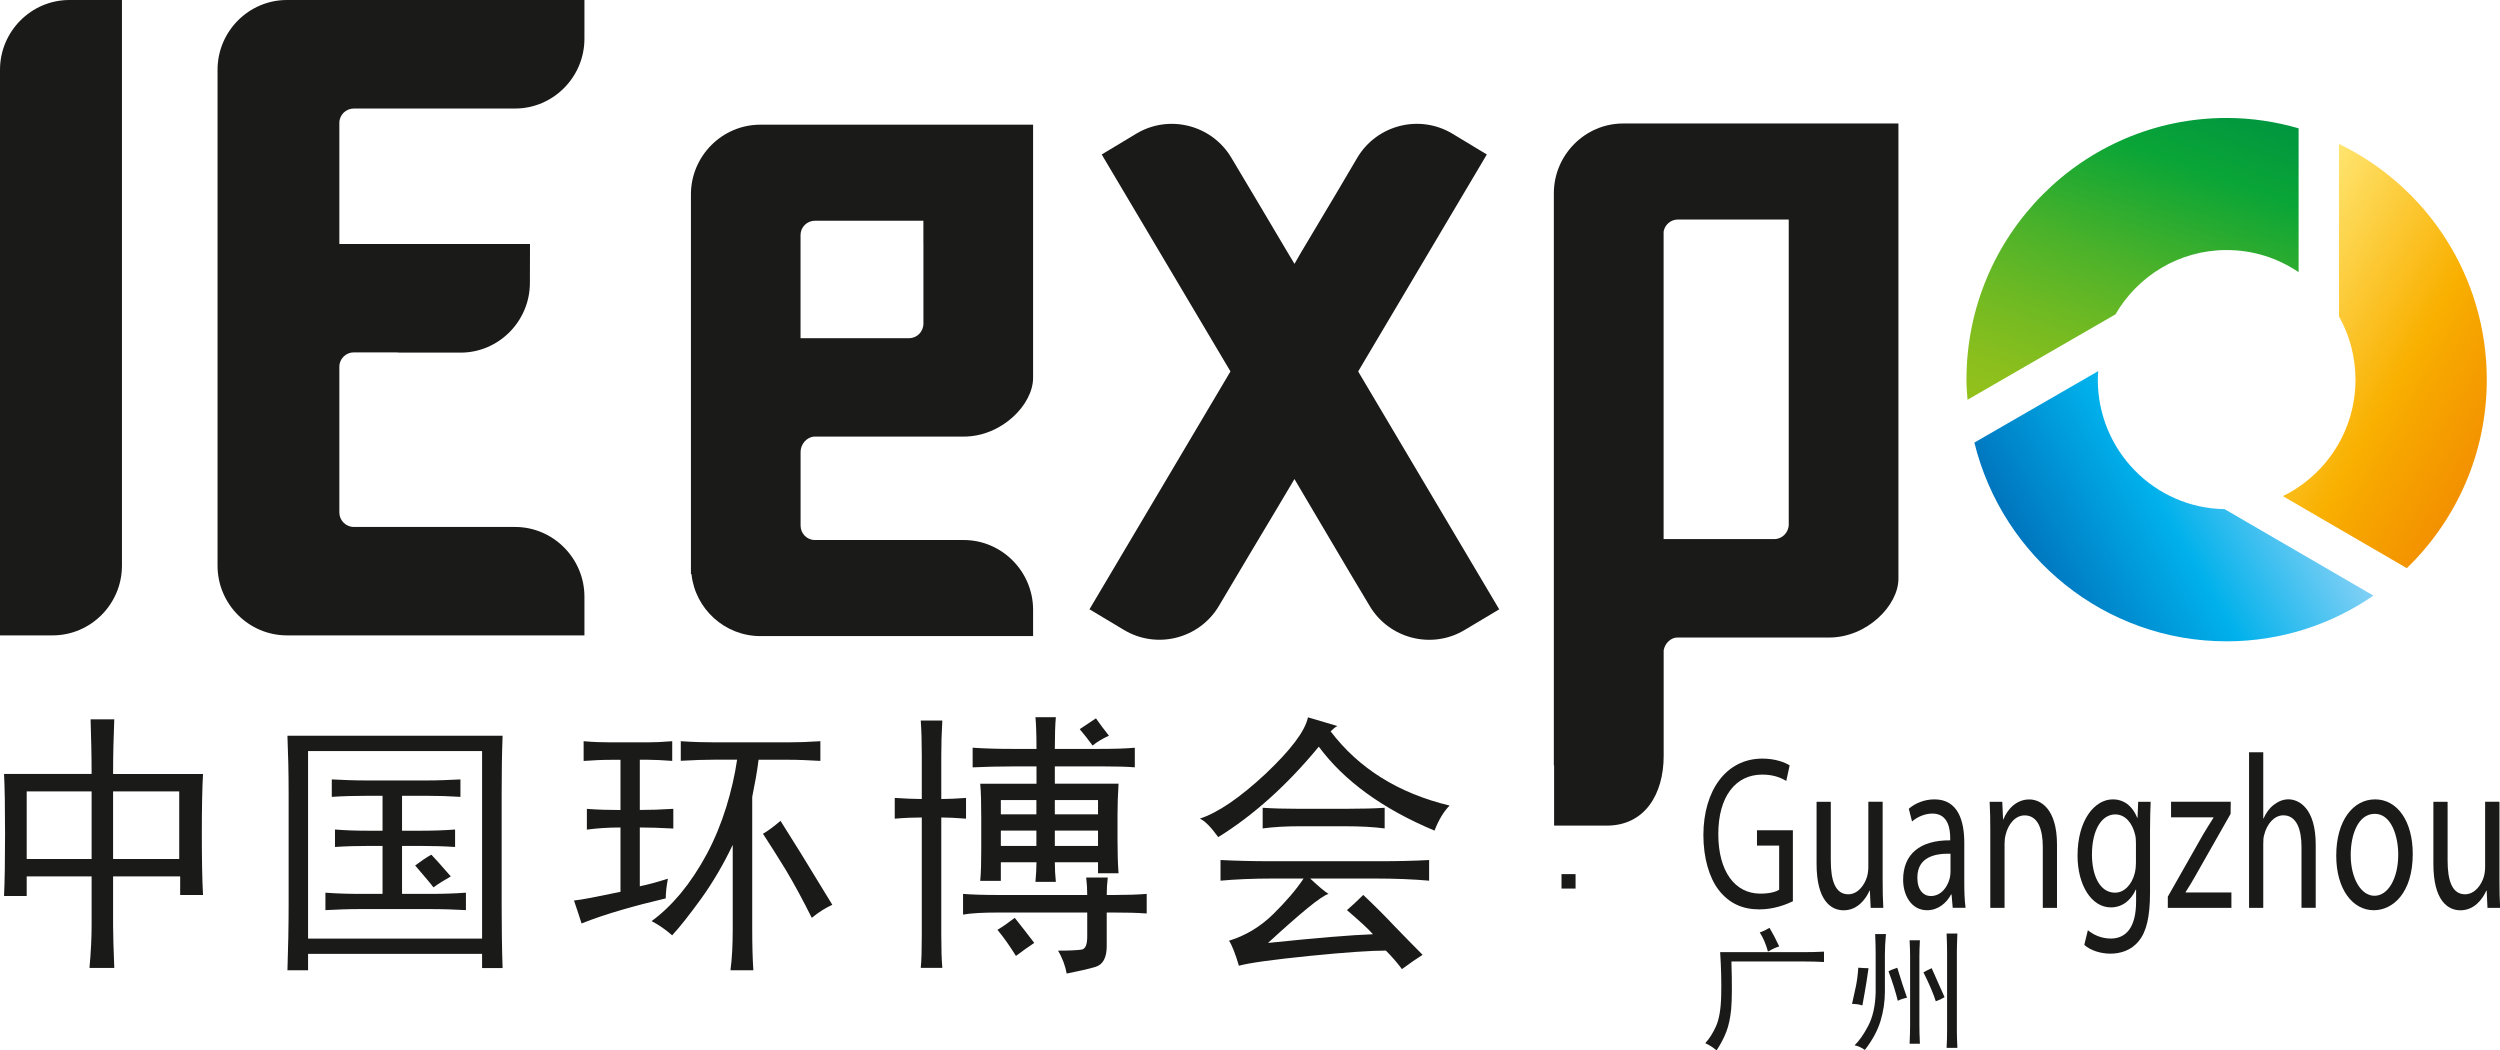 <svg xmlns="http://www.w3.org/2000/svg" width="119" height="50" viewBox="0 0 119 50" fill="none"><g clip-path="url(#clip0_343_1674)"><path d="M79.858 10.451H85.144V24.965C85.144 25.343 84.834 25.66 84.463 25.66H79.188V11.022C79.245 10.698 79.527 10.451 79.858 10.451ZM77.262 5.878C75.447 5.878 73.963 7.378 73.963 9.203V36.439H73.975V39.3H76.476C78.291 39.3 79.191 37.808 79.191 35.977V30.952C79.247 30.635 79.512 30.357 79.825 30.347H87.061C88.876 30.347 90.365 28.816 90.365 27.548V5.878H77.262Z" fill="#1A1A18"></path><path d="M64.649 17.68L70.773 7.353L69.133 6.363C67.572 5.425 65.537 5.939 64.604 7.513L63.651 9.129L61.925 12.024L61.618 12.559L61.296 12.024L60.049 9.92L58.615 7.513C57.683 5.942 55.65 5.425 54.088 6.363L52.441 7.353L58.57 17.68L51.859 29.002L53.501 29.985C55.063 30.923 57.098 30.404 58.023 28.837L59.455 26.426L60.709 24.329L61.616 22.803L62.512 24.322L64.228 27.223L65.194 28.84C66.121 30.406 68.156 30.925 69.716 29.987L71.363 29.004L64.649 17.682V17.68Z" fill="#1A1A18"></path><path d="M43.955 11.593V15.402C43.955 15.787 43.648 16.097 43.276 16.097H38.106V11.186C38.106 10.815 38.411 10.508 38.785 10.508H43.953V11.593H43.955ZM36.191 5.935C34.376 5.935 32.888 7.427 32.888 9.253V27.326H32.914C33.089 28.983 34.499 30.278 36.191 30.278H49.175V29.023C49.175 27.202 47.687 25.705 45.872 25.705H38.787C38.411 25.705 38.108 25.398 38.108 25.019V21.51C38.108 21.144 38.401 20.803 38.754 20.782H45.872C47.687 20.782 49.175 19.256 49.175 17.987V5.935H36.191Z" fill="#1A1A18"></path><path d="M3.306 0H5.805V26.926C5.805 28.752 4.321 30.244 2.506 30.244H0V3.323C0 1.493 1.484 0 3.306 0Z" fill="#1A1A18"></path><path d="M16.841 5.166H24.516C26.331 5.166 27.819 3.673 27.819 1.843V0H13.659C11.839 0 10.355 1.493 10.355 3.323V26.926C10.355 28.752 11.839 30.244 13.659 30.244H27.819V28.402C27.819 26.576 26.331 25.083 24.516 25.083H16.841C16.465 25.083 16.153 24.771 16.153 24.398V17.456C16.153 17.078 16.463 16.773 16.841 16.773H18.841C18.903 16.778 18.976 16.785 19.044 16.785H21.924C23.739 16.785 25.223 15.292 25.223 13.462L25.228 11.614H16.153V5.851C16.153 5.47 16.463 5.166 16.841 5.166Z" fill="#1A1A18"></path><path d="M5.383 40.888H8.531V37.672H5.383V40.888ZM1.271 40.888H4.361V37.672H1.271V40.888ZM4.361 36.841C4.361 35.977 4.338 35.105 4.312 34.241H5.44C5.407 35.043 5.383 35.908 5.383 36.841H9.664C9.624 37.529 9.607 38.486 9.607 39.695C9.607 40.904 9.624 41.878 9.664 42.602H8.576V41.718H5.383V44.051C5.383 44.539 5.407 45.211 5.44 46.075H4.259C4.328 45.313 4.361 44.639 4.361 44.051V41.718H1.271V42.649H0.192C0.225 41.961 0.241 40.971 0.241 39.693C0.241 38.414 0.225 37.46 0.192 36.838H4.361V36.841Z" fill="#1A1A18"></path><path d="M19.762 41.197C20.031 40.994 20.289 40.818 20.531 40.682C20.668 40.818 20.976 41.163 21.458 41.718C21.151 41.894 20.869 42.063 20.632 42.239C20.531 42.096 20.235 41.751 19.762 41.197ZM15.793 37.1C16.311 37.128 16.872 37.15 17.497 37.15H20.322C20.834 37.15 21.373 37.128 21.917 37.1V37.931C21.401 37.897 20.867 37.88 20.322 37.88H19.137V39.542H20.015C20.592 39.542 21.148 39.525 21.662 39.485V40.316C21.151 40.282 20.595 40.266 20.015 40.266H19.137V42.549H20.481C21.058 42.549 21.624 42.532 22.178 42.492V43.322C21.659 43.294 21.099 43.272 20.481 43.272H17.133C16.581 43.272 16.037 43.294 15.49 43.322V42.492C16.037 42.532 16.579 42.549 17.133 42.549H18.209V40.266H17.547C16.957 40.266 16.43 40.282 15.945 40.316V39.485C16.43 39.525 16.957 39.542 17.547 39.542H18.209V37.88H17.497C16.872 37.88 16.311 37.897 15.793 37.931V37.1ZM14.664 44.679H22.947V35.75H14.664V44.679ZM13.682 35.022H23.924C23.891 35.852 23.879 36.766 23.879 37.773V43.07C23.879 44.11 23.891 45.108 23.924 46.081H22.947V45.403H14.664V46.184H13.682C13.718 45.143 13.739 44.091 13.739 43.018V37.773C13.739 36.802 13.718 35.886 13.682 35.022Z" fill="#1A1A18"></path><path d="M36.319 39.687C36.601 39.523 36.863 39.316 37.152 39.071C37.523 39.659 37.848 40.178 38.125 40.625C38.399 41.078 38.894 41.892 39.618 43.068C39.31 43.208 38.979 43.41 38.641 43.689C38.191 42.792 37.779 42.032 37.403 41.406C37.022 40.785 36.662 40.214 36.317 39.687H36.319ZM32.407 35.281C32.992 35.322 33.543 35.336 34.054 35.336H37.505C37.987 35.336 38.494 35.319 39.05 35.281V36.219C38.494 36.186 37.987 36.164 37.505 36.164H36.108C36.042 36.717 35.933 37.305 35.806 37.933V44.213C35.806 44.974 35.822 45.629 35.86 46.186H34.769C34.842 45.667 34.878 45.01 34.878 44.213V40.216C34.433 41.149 33.934 41.996 33.389 42.758C32.836 43.52 32.377 44.11 31.993 44.522C31.683 44.246 31.352 44.02 31.016 43.844C31.494 43.499 31.956 43.058 32.405 42.52C32.848 41.982 33.259 41.368 33.643 40.654C34.019 39.949 34.327 39.197 34.568 38.421C34.809 37.64 34.98 36.888 35.086 36.16H34.052C33.541 36.16 32.99 36.181 32.405 36.214V35.276L32.407 35.281ZM27.779 35.281C28.221 35.322 28.654 35.336 29.059 35.336H30.815C31.156 35.336 31.549 35.319 31.998 35.281V36.219C31.549 36.186 31.156 36.164 30.815 36.164H30.455V38.554C30.938 38.554 31.461 38.538 32.05 38.5V39.438C31.433 39.404 30.898 39.388 30.455 39.388V42.187C30.791 42.118 31.243 42.001 31.792 41.825C31.726 42.175 31.69 42.487 31.69 42.763C30.971 42.932 30.271 43.113 29.608 43.306C28.938 43.499 28.297 43.713 27.682 43.956C27.575 43.611 27.452 43.251 27.322 42.865C27.665 42.832 28.396 42.689 29.535 42.451V39.388C28.979 39.388 28.446 39.421 27.935 39.49V38.502C28.446 38.542 28.979 38.557 29.535 38.557V36.167H29.125C28.676 36.167 28.224 36.188 27.781 36.221V35.283L27.779 35.281Z" fill="#1A1A18"></path><path d="M52.782 35.022C52.472 35.16 52.221 35.315 52.008 35.488C51.809 35.212 51.599 34.953 51.395 34.708C51.703 34.505 51.956 34.329 52.167 34.193C52.335 34.439 52.543 34.708 52.784 35.02L52.782 35.022ZM50.21 40.266H52.266V39.538H50.21V40.266ZM50.21 38.762H52.266V38.083H50.21V38.762ZM47.64 40.266H49.332V39.538H47.64V40.266ZM47.64 38.762H49.332V38.083H47.64V38.762ZM47.477 44.261C47.758 44.092 48.028 43.899 48.302 43.689C48.605 44.068 48.915 44.47 49.23 44.882C48.915 45.091 48.636 45.294 48.359 45.503C48.078 45.051 47.794 44.639 47.477 44.258V44.261ZM46.298 35.591C46.88 35.631 47.51 35.648 48.196 35.648H49.337C49.337 34.919 49.315 34.415 49.287 34.139H50.259C50.226 34.484 50.21 34.986 50.21 35.648H52.32C53.073 35.648 53.641 35.629 54.017 35.591V36.524C53.641 36.495 53.09 36.479 52.373 36.479H50.21V37.302H53.243C53.21 37.821 53.194 38.324 53.194 38.812V39.954C53.194 40.616 53.21 41.149 53.243 41.566H52.266V41.044H50.21C50.21 41.356 50.226 41.668 50.259 41.978H49.287C49.315 41.633 49.337 41.323 49.337 41.044H47.64V41.928H46.658C46.696 41.549 46.707 41.063 46.707 40.468V38.864C46.707 38.209 46.696 37.688 46.658 37.305H49.337V36.481H48.253C47.566 36.481 46.916 36.498 46.298 36.526V35.593V35.591ZM45.841 42.549C46.241 42.582 46.797 42.601 47.479 42.601H51.752C51.752 42.323 51.736 42.051 51.703 41.771H52.73C52.697 42.051 52.68 42.325 52.68 42.601H53.04C53.617 42.601 54.14 42.585 54.583 42.549V43.482C54.1 43.446 53.584 43.437 53.04 43.437H52.68V45.037C52.68 45.589 52.496 45.922 52.141 46.025C51.776 46.134 51.327 46.229 50.775 46.341C50.704 45.963 50.567 45.589 50.361 45.251C50.943 45.251 51.327 45.227 51.495 45.199C51.674 45.16 51.752 44.951 51.752 44.572V43.437H47.479C46.8 43.437 46.241 43.465 45.841 43.535V42.551V42.549ZM42.59 37.981C43.106 38.014 43.539 38.033 43.877 38.033V35.957C43.877 35.336 43.861 34.777 43.828 34.296H44.855C44.821 34.884 44.805 35.438 44.805 35.957V38.033C45.148 38.033 45.541 38.014 45.983 37.981V38.969C45.512 38.931 45.112 38.912 44.805 38.912V44.518C44.805 45.175 44.821 45.691 44.855 46.072H43.828C43.863 45.727 43.877 45.213 43.877 44.518V38.912C43.501 38.912 43.068 38.928 42.59 38.969V37.981Z" fill="#1A1A18"></path><path d="M60.103 38.45C60.615 38.483 61.175 38.499 61.8 38.499H64.065C64.822 38.499 65.44 38.483 65.91 38.45V39.433C65.399 39.366 64.782 39.33 64.065 39.33H61.845C61.199 39.33 60.615 39.364 60.103 39.433V38.45ZM62.366 41.82C62.777 42.203 63.064 42.446 63.239 42.549C62.891 42.649 61.935 43.437 60.357 44.884C62.695 44.641 64.351 44.505 65.352 44.47C65.144 44.227 64.727 43.848 64.114 43.322C64.351 43.118 64.609 42.882 64.891 42.599C65.442 43.118 65.925 43.603 66.351 44.056C66.784 44.503 67.238 44.972 67.716 45.45C67.442 45.624 67.115 45.846 66.732 46.129C66.497 45.812 66.244 45.524 65.967 45.248C65.276 45.248 64.067 45.327 62.337 45.501C60.608 45.677 59.483 45.829 58.972 45.969C58.797 45.382 58.641 44.986 58.501 44.779C59.289 44.536 59.995 44.113 60.612 43.506C61.23 42.896 61.706 42.337 62.051 41.818H60.562C59.637 41.818 58.809 41.856 58.097 41.92V40.937C58.842 40.975 59.654 40.994 60.513 40.994H65.655C66.514 40.994 67.307 40.977 68.026 40.937V41.92C67.307 41.856 66.441 41.818 65.459 41.818H62.368L62.366 41.82ZM63.653 34.557C63.539 34.624 63.447 34.71 63.338 34.812C64.682 36.581 66.564 37.757 69.001 38.345C68.727 38.621 68.485 39.016 68.282 39.537C65.809 38.502 63.972 37.162 62.775 35.541C61.263 37.376 59.663 38.811 57.988 39.847C57.64 39.366 57.354 39.073 57.112 38.966C57.964 38.69 59.005 37.983 60.231 36.843C61.445 35.695 62.12 34.803 62.259 34.145C62.704 34.281 63.17 34.417 63.653 34.557Z" fill="#1A1A18"></path><path d="M74.997 41.608H74.328V42.296H74.997V41.608Z" fill="#1A1A18"></path><path d="M85.343 39.521H83.632V40.251H84.688V42.349C84.534 42.453 84.233 42.537 83.793 42.537C82.584 42.537 81.791 41.482 81.791 39.699C81.791 37.916 82.615 36.871 83.878 36.871C84.401 36.871 84.749 37.007 85.026 37.173L85.187 36.433C84.965 36.288 84.494 36.109 83.892 36.109C82.151 36.109 81.088 37.642 81.081 39.74C81.081 40.835 81.358 41.775 81.805 42.358C82.314 43.015 82.96 43.287 83.746 43.287C84.446 43.287 85.04 43.046 85.341 42.901V39.521H85.343Z" fill="#1A1A18"></path><path d="M89.61 38.164H88.933V41.264C88.933 41.43 88.909 41.597 88.871 41.732C88.748 42.139 88.431 42.568 87.977 42.568C87.362 42.568 87.146 41.92 87.146 40.961V38.166H86.469V41.118C86.469 42.892 87.17 43.33 87.757 43.33C88.419 43.33 88.812 42.797 88.99 42.392H89.006L89.044 43.215H89.645C89.621 42.818 89.614 42.361 89.614 41.84V38.166L89.61 38.164Z" fill="#1A1A18"></path><path d="M92.844 41.513C92.844 41.606 92.828 41.711 92.807 41.806C92.698 42.235 92.39 42.651 91.905 42.651C91.56 42.651 91.266 42.37 91.266 41.775C91.266 40.794 92.106 40.618 92.844 40.637V41.513ZM93.561 43.213C93.514 42.868 93.5 42.442 93.5 42.004V40.116C93.5 39.104 93.223 38.05 92.082 38.05C91.612 38.05 91.167 38.226 90.859 38.497L91.013 39.102C91.276 38.873 91.638 38.726 91.983 38.726C92.745 38.726 92.83 39.478 92.83 39.895V39.999C91.389 39.99 90.589 40.657 90.589 41.878C90.589 42.608 90.975 43.327 91.73 43.327C92.262 43.327 92.662 42.973 92.871 42.575H92.894L92.949 43.211H93.564L93.561 43.213Z" fill="#1A1A18"></path><path d="M94.74 43.214H95.417V40.178C95.417 40.021 95.433 39.867 95.464 39.75C95.58 39.238 95.925 38.812 96.373 38.812C97.012 38.812 97.237 39.491 97.237 40.305V43.216H97.913V40.202C97.913 38.472 97.113 38.053 96.595 38.053C95.98 38.053 95.547 38.522 95.362 39.003H95.346L95.308 38.167H94.707C94.731 38.584 94.738 39.012 94.738 39.533V43.216L94.74 43.214Z" fill="#1A1A18"></path><path d="M101.671 41.063C101.671 41.221 101.655 41.397 101.617 41.554C101.47 42.137 101.094 42.492 100.677 42.492C99.946 42.492 99.577 41.668 99.577 40.675C99.577 39.507 100.038 38.766 100.687 38.766C101.179 38.766 101.51 39.204 101.633 39.738C101.664 39.864 101.671 39.999 101.671 40.154V41.061V41.063ZM101.778 38.164L101.747 38.926H101.73C101.569 38.509 101.214 38.05 100.568 38.05C99.714 38.05 98.891 39.021 98.891 40.73C98.891 42.128 99.553 43.192 100.476 43.192C101.053 43.192 101.453 42.816 101.662 42.347H101.678V42.911C101.678 44.184 101.169 44.675 100.476 44.675C100.015 44.675 99.629 44.487 99.383 44.277L99.212 44.977C99.513 45.248 100.005 45.394 100.452 45.394C100.923 45.394 101.446 45.248 101.808 44.789C102.17 44.351 102.341 43.642 102.341 42.485V39.554C102.341 38.938 102.357 38.533 102.372 38.166H101.778V38.164Z" fill="#1A1A18"></path><path d="M103.188 43.213H106.215V42.482H104.035V42.461C104.205 42.199 104.359 41.949 104.513 41.668L106.177 38.738L106.184 38.164H103.342V38.904H105.36V38.926C105.19 39.197 105.036 39.438 104.875 39.709L103.188 42.682V43.215V43.213Z" fill="#1A1A18"></path><path d="M107.055 43.213H107.731V40.166C107.731 39.99 107.738 39.855 107.779 39.728C107.902 39.228 108.25 38.809 108.687 38.809C109.326 38.809 109.551 39.497 109.551 40.312V43.211H110.228V40.207C110.228 38.464 109.428 38.048 108.926 38.048C108.673 38.048 108.434 38.152 108.233 38.309C108.025 38.467 107.857 38.695 107.748 38.957H107.731V35.808H107.055V43.213Z" fill="#1A1A18"></path><path d="M113.039 38.738C113.839 38.738 114.156 39.823 114.156 40.678C114.156 41.816 113.671 42.639 113.025 42.639C112.379 42.639 111.894 41.804 111.894 40.699C111.894 39.74 112.239 38.738 113.042 38.738H113.039ZM113.053 38.05C112.022 38.05 111.205 39.04 111.205 40.73C111.205 42.325 111.984 43.327 112.992 43.327C113.893 43.327 114.847 42.513 114.847 40.647C114.847 39.102 114.123 38.05 113.053 38.05Z" fill="#1A1A18"></path><path d="M118.969 38.164H118.292V41.264C118.292 41.43 118.269 41.597 118.231 41.732C118.108 42.139 117.791 42.568 117.336 42.568C116.721 42.568 116.506 41.92 116.506 40.961V38.166H115.829V41.118C115.829 42.892 116.53 43.33 117.116 43.33C117.779 43.33 118.172 42.797 118.349 42.392H118.366L118.404 43.215H119.005C118.981 42.818 118.974 42.361 118.974 41.84V38.166L118.969 38.164Z" fill="#1A1A18"></path><path d="M84.155 45.298C84.058 44.936 83.926 44.634 83.765 44.386C83.912 44.336 84.068 44.263 84.229 44.165C84.375 44.41 84.531 44.705 84.692 45.051C84.562 45.084 84.382 45.165 84.155 45.296V45.298ZM86.822 45.791C86.496 45.774 86.195 45.767 85.916 45.767H82.416C82.449 46.85 82.444 47.605 82.404 48.031C82.364 48.457 82.286 48.819 82.172 49.114C82.059 49.409 81.902 49.705 81.708 50C81.562 49.869 81.382 49.755 81.171 49.654C81.368 49.44 81.538 49.171 81.685 48.843C81.831 48.514 81.914 48.033 81.928 47.403C81.945 46.772 81.928 46.077 81.879 45.322H85.868C86.178 45.322 86.496 45.315 86.822 45.298V45.791Z" fill="#1A1A18"></path><path d="M90.31 46.062C90.49 46.653 90.644 47.129 90.774 47.491C90.611 47.524 90.464 47.572 90.334 47.638C90.237 47.229 90.09 46.76 89.894 46.236C89.974 46.186 90.114 46.129 90.31 46.065V46.062ZM91.948 46.086C92.225 46.71 92.428 47.169 92.561 47.465C92.43 47.545 92.291 47.612 92.144 47.662C92.031 47.3 91.834 46.841 91.557 46.284C91.671 46.217 91.801 46.153 91.948 46.086ZM88.157 47.786C88.223 47.507 88.282 47.229 88.341 46.948C88.398 46.669 88.436 46.374 88.453 46.062C88.665 46.079 88.829 46.086 88.942 46.086C88.926 46.217 88.893 46.434 88.845 46.739C88.796 47.043 88.732 47.414 88.649 47.86C88.502 47.81 88.339 47.786 88.159 47.786H88.157ZM91.387 44.758C91.37 45.07 91.363 45.324 91.363 45.522V48.795C91.363 49.026 91.37 49.321 91.387 49.681H90.897C90.914 49.302 90.921 49.007 90.921 48.795V45.546C90.921 45.332 90.914 45.07 90.897 44.758H91.387ZM89.771 44.463C89.737 44.841 89.721 45.16 89.721 45.422V47.196C89.721 47.672 89.652 48.138 89.513 48.598C89.373 49.057 89.125 49.517 88.767 49.976C88.604 49.862 88.441 49.788 88.277 49.755C88.49 49.557 88.706 49.25 88.926 48.831C89.146 48.412 89.264 47.883 89.281 47.243V45.396C89.281 45.117 89.274 44.806 89.257 44.46H89.771V44.463ZM93.147 49.114C93.147 49.245 93.154 49.5 93.171 49.878H92.658C92.674 49.583 92.681 49.328 92.681 49.114V45.298C92.681 45.084 92.674 44.798 92.658 44.437H93.171C93.154 44.863 93.147 45.151 93.147 45.298V49.114Z" fill="#1A1A18"></path><path d="M112.121 18.072C112.121 20.512 110.708 22.617 108.664 23.616L114.565 27.044C116.906 24.778 118.371 21.6 118.371 18.072C118.371 13.123 115.493 8.86 111.335 6.851V15.059C111.835 15.951 112.121 16.977 112.121 18.075V18.072Z" fill="url(#paint0_linear_343_1674)"></path><path d="M105.987 11.902C107.256 11.902 108.434 12.29 109.414 12.954V6.108C108.325 5.794 107.178 5.615 105.987 5.615C99.148 5.615 93.604 11.193 93.604 18.072C93.604 18.394 93.628 18.71 93.654 19.029L100.696 14.963C101.759 13.133 103.727 11.902 105.987 11.902Z" fill="url(#paint1_linear_343_1674)"></path><path d="M99.856 18.072C99.856 17.934 99.865 17.801 99.875 17.665L93.98 21.067C95.315 26.497 100.178 30.527 105.987 30.527C108.581 30.527 110.987 29.72 112.975 28.351L105.89 24.235C102.549 24.183 99.856 21.445 99.856 18.07V18.072Z" fill="url(#paint2_linear_343_1674)"></path></g><defs><linearGradient id="paint0_linear_343_1674" x1="107.402" y1="13.704" x2="118.977" y2="20.348" gradientUnits="userSpaceOnUse"><stop stop-color="#FFE570"></stop><stop offset="0.6" stop-color="#F9B000"></stop><stop offset="0.69" stop-color="#F7A800"></stop><stop offset="1" stop-color="#F39100"></stop></linearGradient><linearGradient id="paint1_linear_343_1674" x1="99.115" y1="21.029" x2="105.151" y2="4.548" gradientUnits="userSpaceOnUse"><stop stop-color="#94C11C"></stop><stop offset="0.11" stop-color="#8BBF1D"></stop><stop offset="0.28" stop-color="#72BA22"></stop><stop offset="0.5" stop-color="#4BB22A"></stop><stop offset="0.75" stop-color="#14A734"></stop><stop offset="0.8" stop-color="#0AA537"></stop><stop offset="1" stop-color="#00963F"></stop></linearGradient><linearGradient id="paint2_linear_343_1674" x1="97.513" y1="28.196" x2="109.079" y2="21.56" gradientUnits="userSpaceOnUse"><stop stop-color="#0075BE"></stop><stop offset="0.5" stop-color="#00B1EB"></stop><stop offset="1" stop-color="#82D0F5"></stop></linearGradient><clipPath id="clip0_343_1674"><rect width="119" height="50" fill="white"></rect></clipPath></defs></svg>